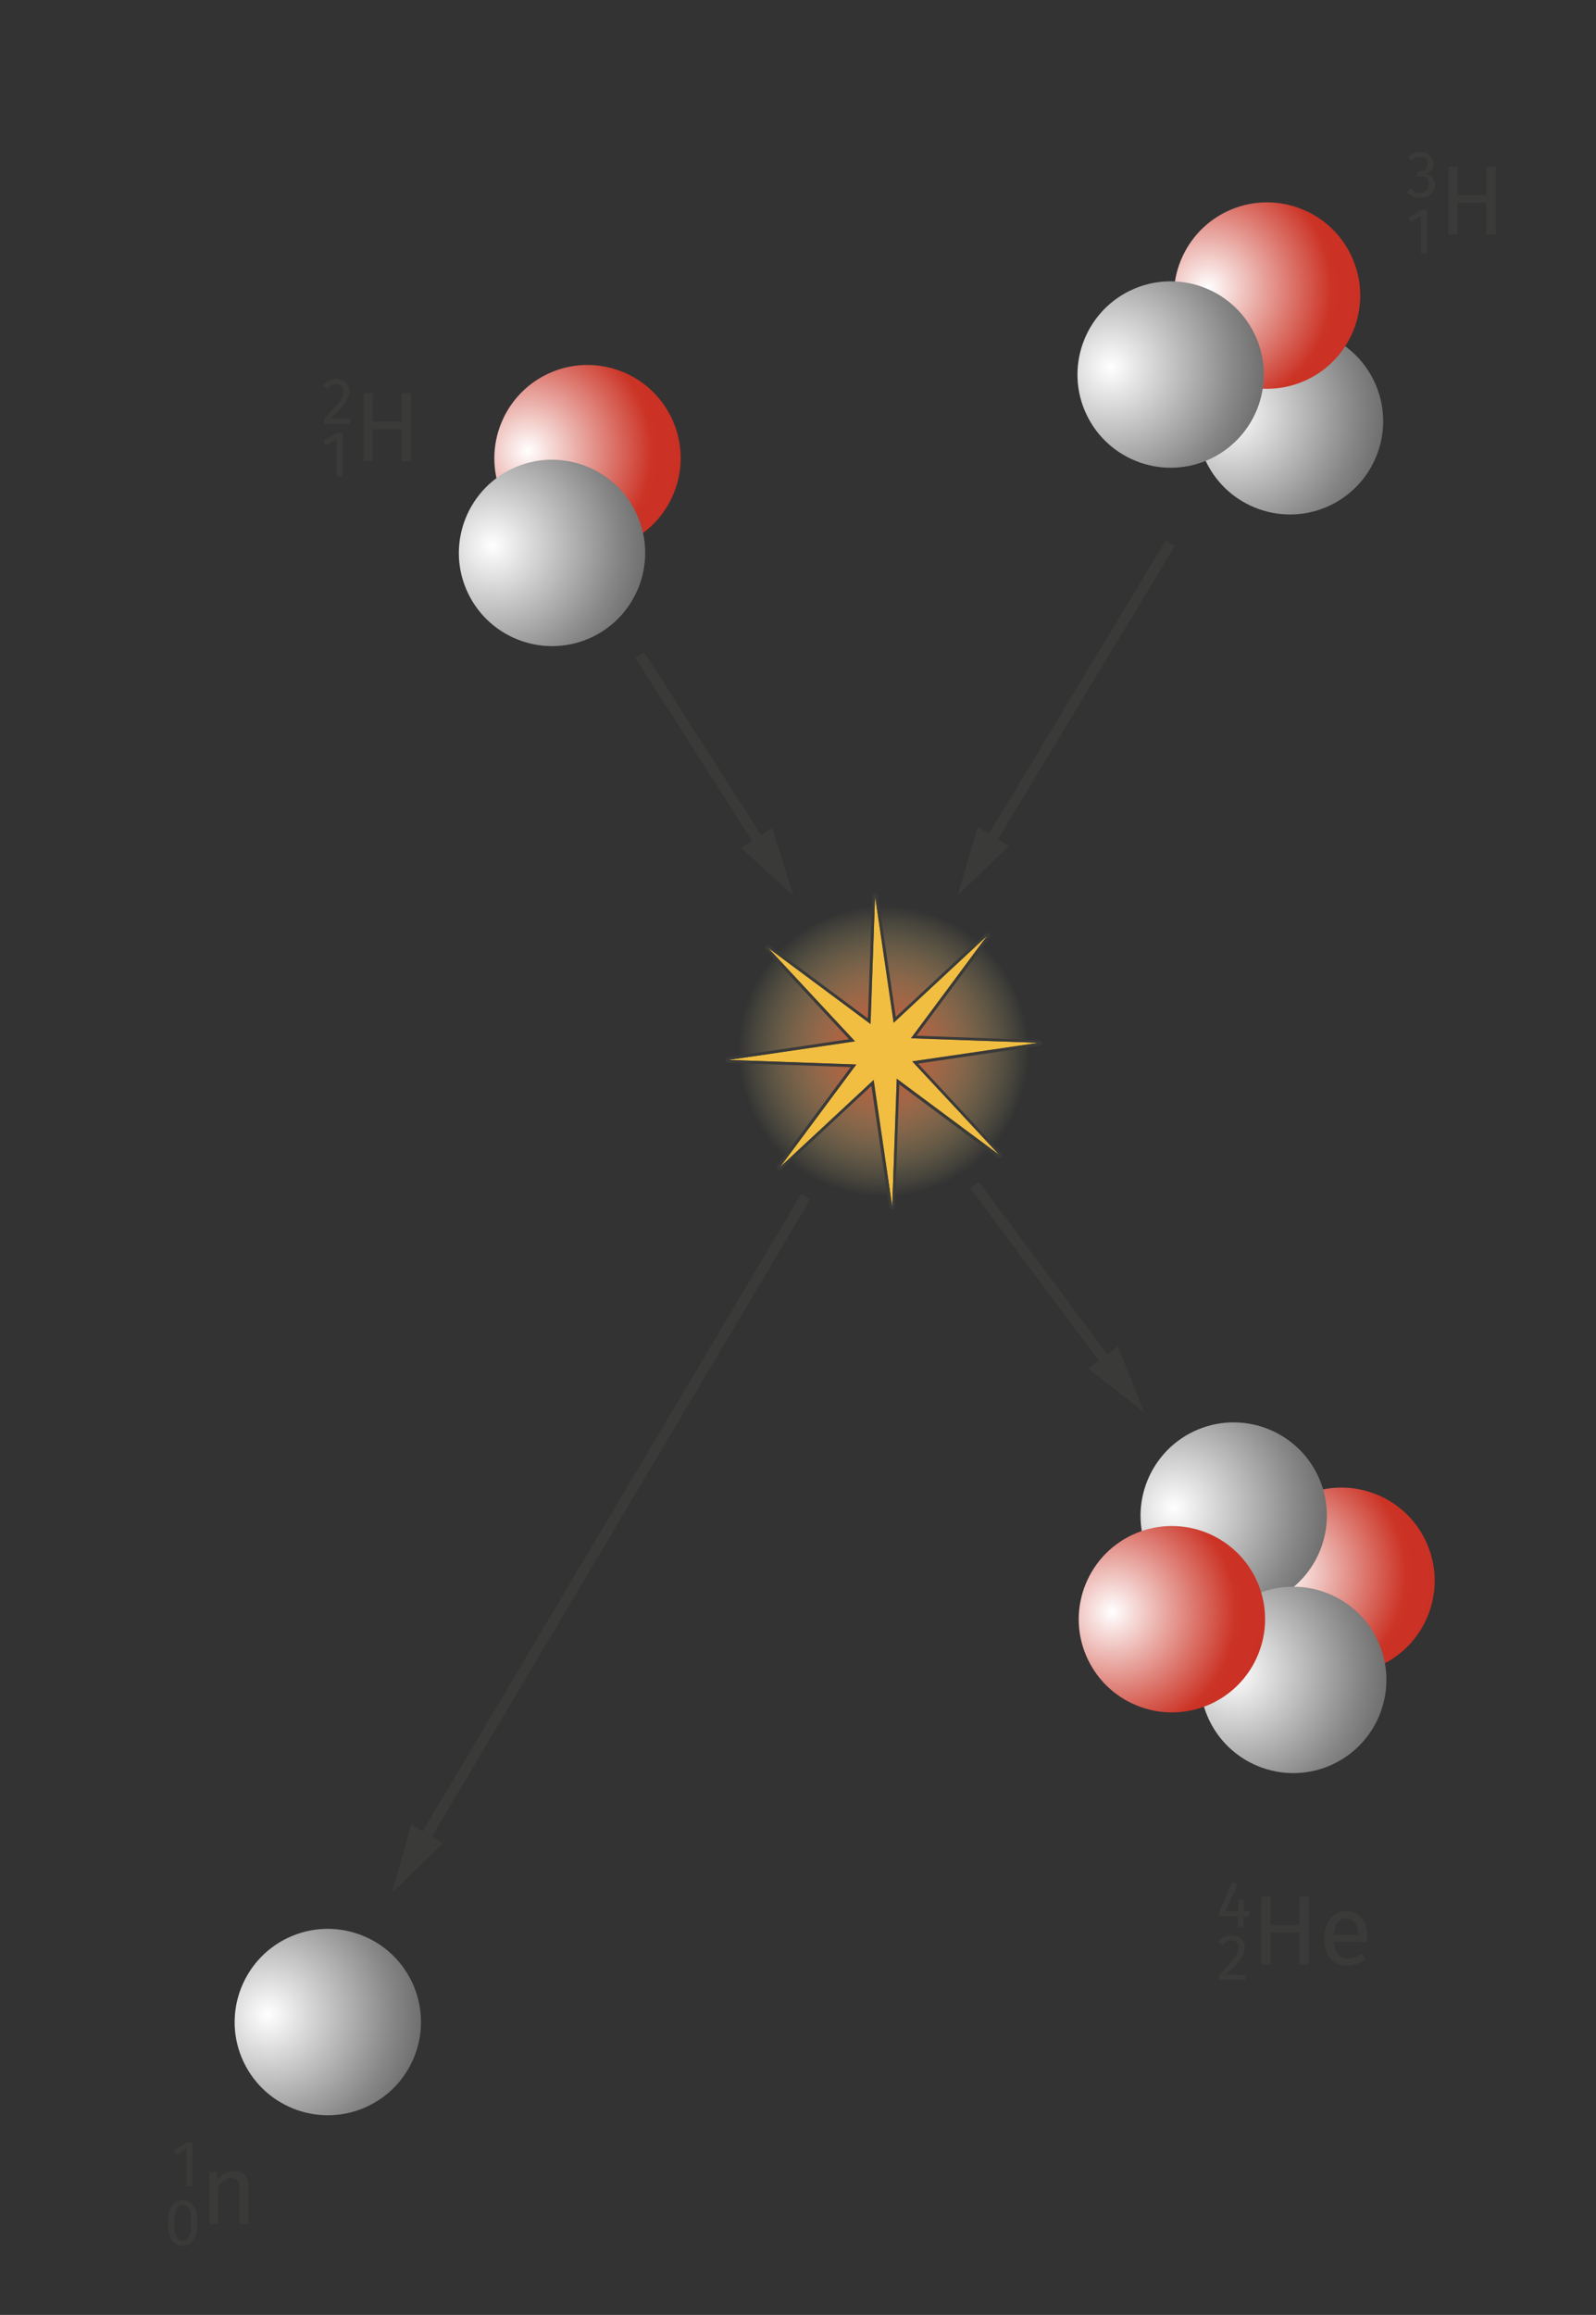 <?xml version="1.0" encoding="UTF-8"?>
<svg id="Calque_1" data-name="Calque 1" xmlns="http://www.w3.org/2000/svg" xmlns:xlink="http://www.w3.org/1999/xlink" viewBox="0 0 113.39 164.41">
  <rect x="0" y="0" width="113.39" height="164.41" fill="#333333" stroke="none"/>
  <defs>
    <style>
      .cls-1 {
        fill: #f1be41;
      }

      .cls-2 {
        fill: #3a3a39;
      }

      .cls-3 {
        fill: url(#Dégradé_sans_nom_98);
      }

      .cls-4 {
        fill: url(#Dégradé_sans_nom_3);
      }

      .cls-5 {
        fill: url(#Dégradé_sans_nom_2);
      }

      .cls-6 {
        isolation: isolate;
      }

      .cls-7 {
        fill: url(#Dégradé_sans_nom_3-3);
      }

      .cls-8 {
        fill: url(#Dégradé_sans_nom_3-4);
      }

      .cls-9 {
        fill: url(#Dégradé_sans_nom_3-5);
      }

      .cls-10 {
        fill: url(#Dégradé_sans_nom_3-6);
      }

      .cls-11 {
        fill: url(#Dégradé_sans_nom_3-2);
      }

      .cls-12 {
        fill: url(#Dégradé_sans_nom_2-4);
      }

      .cls-13 {
        fill: url(#Dégradé_sans_nom_2-3);
      }

      .cls-14 {
        fill: url(#Dégradé_sans_nom_2-2);
      }
    </style>
    <radialGradient id="Dégradé_sans_nom_98" data-name="Dégradé sans nom 98" cx="-274.25" cy="42.93" fx="-274.25" fy="42.93" r="10.33" gradientTransform="translate(337.03 117.59) scale(1 -1)" gradientUnits="userSpaceOnUse">
      <stop offset="0" stop-color="#d54527"/>
      <stop offset="1" stop-color="#fbf098" stop-opacity="0"/>
    </radialGradient>
    <radialGradient id="Dégradé_sans_nom_3" data-name="Dégradé sans nom 3" cx="107.8" cy="44.28" fx="107.8" fy="44.28" r="15.5" gradientTransform="translate(-28.96 35.99) rotate(-25.57)" gradientUnits="userSpaceOnUse">
      <stop offset="0" stop-color="#fff"/>
      <stop offset=".57" stop-color="#868786"/>
      <stop offset="1" stop-color="#3a3a39"/>
    </radialGradient>
    <radialGradient id="Dégradé_sans_nom_3-2" data-name="Dégradé sans nom 3" cx="-2.92" cy="117.32" fx="-2.92" fy="117.32" r="15.5" xlink:href="#Dégradé_sans_nom_3"/>
    <radialGradient id="Dégradé_sans_nom_2" data-name="Dégradé sans nom 2" cx="110.2" cy="35.52" fx="110.2" fy="35.52" r="15.5" gradientTransform="translate(-28.96 35.99) rotate(-25.57)" gradientUnits="userSpaceOnUse">
      <stop offset="0" stop-color="#fff"/>
      <stop offset=".57" stop-color="#cb3325"/>
      <stop offset="1" stop-color="#c92920"/>
    </radialGradient>
    <radialGradient id="Dégradé_sans_nom_2-2" data-name="Dégradé sans nom 2" cx="61.66" cy="25.1" fx="61.66" fy="25.1" r="15.5" xlink:href="#Dégradé_sans_nom_2"/>
    <radialGradient id="Dégradé_sans_nom_2-3" data-name="Dégradé sans nom 2" cx="75.57" cy="120.14" fx="75.57" fy="120.14" xlink:href="#Dégradé_sans_nom_2"/>
    <radialGradient id="Dégradé_sans_nom_3-3" data-name="Dégradé sans nom 3" cx="70.65" cy="112.66" fx="70.65" fy="112.66" r="15.5" xlink:href="#Dégradé_sans_nom_3"/>
    <radialGradient id="Dégradé_sans_nom_3-4" data-name="Dégradé sans nom 3" cx="69.43" cy="125.01" fx="69.43" fy="125.01" r="15.5" xlink:href="#Dégradé_sans_nom_3"/>
    <radialGradient id="Dégradé_sans_nom_2-4" data-name="Dégradé sans nom 2" cx="63.51" cy="117.4" fx="63.51" fy="117.4" r="15.5" xlink:href="#Dégradé_sans_nom_2"/>
    <radialGradient id="Dégradé_sans_nom_3-5" data-name="Dégradé sans nom 3" cx="56.48" cy="30.09" fx="56.48" fy="30.09" r="15.5" xlink:href="#Dégradé_sans_nom_3"/>
    <radialGradient id="Dégradé_sans_nom_3-6" data-name="Dégradé sans nom 3" cx="101.59" cy="37.62" fx="101.59" fy="37.62" r="15.5" xlink:href="#Dégradé_sans_nom_3"/>
  </defs>
  <g>
    <rect class="cls-2" x="73.69" y="82.55" width=".75" height="16.18" transform="translate(-39.5 62.29) rotate(-36.73)"/>
    <polygon class="cls-2" points="77.32 97.19 81.29 100.32 79.42 95.63 77.32 97.19"/>
  </g>
  <g>
    <rect class="cls-2" x="16.8" y="107.63" width="53.54" height=".75" transform="translate(-71.54 90.31) rotate(-59.29)"/>
    <polygon class="cls-2" points="29.22 129.57 27.85 134.44 31.46 130.91 29.22 129.57"/>
  </g>
  <g>
    <rect class="cls-2" x="49.47" y="45.24" width=".75" height="16.31" transform="translate(-20.91 35.24) rotate(-32.58)"/>
    <polygon class="cls-2" points="52.66 60.22 56.38 63.63 54.86 58.81 52.66 60.22"/>
  </g>
  <g>
    <rect class="cls-2" x="64.02" y="49" width="25.23" height=".75" transform="translate(-5.23 89.49) rotate(-58.9)"/>
    <polygon class="cls-2" points="69.46 58.73 68.05 63.58 71.69 60.08 69.46 58.73"/>
  </g>
  <g id="text28458" class="cls-6">
    <g class="cls-6">
      <path class="cls-2" d="m24.38,27.03c.14.07.25.18.33.31s.12.27.12.44c0,.19-.04.37-.13.55s-.22.36-.39.56-.45.48-.81.84h1.4l-.05.36h-1.84v-.34c.42-.43.71-.75.89-.95.17-.2.3-.38.37-.52.07-.15.11-.31.11-.48,0-.16-.05-.29-.14-.38s-.22-.14-.37-.14c-.13,0-.24.03-.34.08-.1.05-.2.14-.31.26l-.28-.22c.13-.16.27-.28.42-.35.16-.08.33-.12.52-.12s.35.04.49.11Z"/>
      <path class="cls-2" d="m28.53,32.75v-2.26h-2.03v2.26h-.67v-4.82h.67v2.02h2.03v-2.02h.67v4.82h-.67Z"/>
    </g>
  </g>
  <g id="text28458-2" data-name="text28458" class="cls-6">
    <g class="cls-6">
      <path class="cls-2" d="m24.33,30.73v3.12h-.43v-2.66l-.73.44-.19-.3.97-.6h.38Z"/>
    </g>
  </g>
  <g id="text28458-3" data-name="text28458" class="cls-6">
    <g class="cls-6">
      <path class="cls-2" d="m101.42,10.94c.14.07.24.17.32.29s.11.25.11.4c0,.19-.06.35-.17.47s-.26.21-.44.25c.21.02.38.09.51.22.13.13.2.31.2.53,0,.18-.04.34-.13.49-.09.15-.21.26-.37.34-.16.08-.35.12-.56.12-.19,0-.36-.04-.52-.1-.16-.07-.3-.17-.42-.32l.26-.24c.1.11.21.18.31.23.11.05.22.07.35.07.2,0,.35-.05.46-.17.11-.11.17-.26.17-.45,0-.21-.05-.35-.16-.43-.11-.08-.26-.13-.46-.13h-.23l.05-.33h.16c.16,0,.3-.05.4-.14.11-.1.16-.23.16-.41,0-.15-.05-.26-.14-.35-.09-.09-.22-.13-.38-.13-.12,0-.23.02-.33.06-.1.04-.2.12-.31.21l-.22-.26c.26-.25.56-.37.89-.37.19,0,.36.04.5.11Z"/>
      <path class="cls-2" d="m105.6,16.66v-2.26h-2.03v2.26h-.67v-4.82h.67v2.02h2.03v-2.02h.67v4.82h-.67Z"/>
    </g>
  </g>
  <g id="text28458-4" data-name="text28458" class="cls-6">
    <g class="cls-6">
      <path class="cls-2" d="m101.38,14.88v3.12h-.43v-2.66l-.73.44-.19-.3.97-.6h.38Z"/>
    </g>
  </g>
  <g id="text28458-5" data-name="text28458">
    <g class="cls-6">
      <path class="cls-2" d="m88.77,135.75v.34h-.41v.77h-.42v-.77h-1.33v-.31l.94-2.09.36.15-.84,1.91h.89l.04-.84h.37v.84h.41Z"/>
      <path class="cls-2" d="m92.31,139.52v-2.26h-2.03v2.26h-.67v-4.82h.67v2.02h2.03v-2.02h.67v4.82h-.67Z"/>
      <path class="cls-2" d="m97.11,137.9h-2.35c.03.41.13.71.31.9.18.19.41.29.69.29.18,0,.34-.03.49-.08.15-.05.31-.13.47-.25l.28.38c-.39.31-.82.46-1.29.46-.51,0-.91-.17-1.2-.5s-.43-.8-.43-1.39c0-.38.06-.72.19-1.02.12-.3.3-.53.53-.7.23-.17.5-.25.82-.25.49,0,.87.16,1.13.48s.39.77.39,1.34c0,.11,0,.22-.01.33Zm-.62-.52c0-.36-.07-.64-.22-.83s-.36-.29-.65-.29c-.53,0-.81.39-.86,1.16h1.73v-.04Z"/>
    </g>
  </g>
  <g id="text28458-6" data-name="text28458">
    <g class="cls-6">
      <path class="cls-2" d="m87.99,137.55c.14.07.25.18.33.31.08.13.12.27.12.44,0,.19-.04.37-.13.55-.08.17-.22.36-.39.56-.18.2-.45.48-.81.84h1.4l-.05.36h-1.84v-.34c.42-.43.71-.75.89-.95.17-.2.3-.38.37-.52.07-.15.11-.31.11-.48,0-.16-.05-.29-.14-.38-.09-.09-.22-.14-.37-.14-.13,0-.24.03-.34.08s-.2.14-.31.26l-.28-.22c.13-.16.27-.28.42-.35.16-.08.33-.12.52-.12s.35.04.49.11Z"/>
    </g>
  </g>
  <g id="text28458-7" data-name="text28458">
    <g class="cls-6">
      <path class="cls-2" d="m13.68,152.14v3.12h-.43v-2.66l-.73.44-.19-.3.97-.6h.38Z"/>
      <path class="cls-2" d="m17.38,154.46c.19.2.28.48.28.83v2.65h-.64v-2.55c0-.26-.05-.45-.15-.55-.1-.11-.24-.16-.43-.16s-.37.06-.52.17c-.15.11-.29.27-.42.48v2.62h-.64v-3.69h.55l.06.55c.13-.2.29-.35.49-.46.19-.11.41-.17.64-.17.34,0,.6.1.79.3Z"/>
    </g>
  </g>
  <g id="text28458-8" data-name="text28458">
    <g class="cls-6">
      <path class="cls-2" d="m13.76,156.68c.18.28.26.67.26,1.2s-.09.92-.26,1.2c-.18.28-.44.42-.78.42s-.61-.14-.78-.42c-.18-.28-.26-.68-.26-1.2s.09-.92.26-1.2.44-.41.78-.41.61.14.78.41Zm-1.23.23c-.1.2-.15.52-.15.97s.05.77.15.97c.1.2.25.3.45.3s.35-.1.45-.3c.1-.2.15-.53.15-.97s-.05-.77-.15-.97c-.1-.2-.25-.3-.45-.3s-.35.1-.45.3Z"/>
    </g>
  </g>
  <g>
    <path id="path4415" class="cls-3" d="m73.11,74.67c0,5.7-4.62,10.33-10.33,10.33s-10.33-4.62-10.33-10.33,4.62-10.33,10.33-10.33,10.33,4.62,10.33,10.33Z"/>
    <g>
      <path id="path2423" class="cls-1" d="m71.01,82.04l-7.3-5.43-.32,9.1-1.32-9.01-6.66,6.2,5.43-7.3-9.1-.32,9.01-1.32-6.2-6.66,7.3,5.43.32-9.1,1.32,9.01,6.66-6.2-5.43,7.3,9.1.32-9.01,1.32,6.2,6.66Z"/>
      <path id="path2423-2" data-name="path2423" class="cls-2" d="m62.17,63.63l1.32,9.01,6.66-6.2-5.43,7.3,9.1.32-9.01,1.32,6.2,6.66-7.3-5.43-.32,9.1-1.32-9.01-6.66,6.2,5.43-7.3-9.1-.32,9.01-1.32-6.2-6.66,7.3,5.43.32-9.1m0-.2s0,0-.01,0c-.1,0-.19.09-.19.19l-.31,8.72-7-5.21s-.08-.04-.12-.04c-.06,0-.11.02-.15.07-.07.08-.07.19,0,.27l5.94,6.38-8.63,1.27c-.1.02-.18.11-.17.21,0,.1.09.19.19.19l8.72.31-5.21,7c-.06.08-.05.2.03.27.04.03.09.05.13.05s.1-.02.14-.05l6.38-5.94,1.27,8.63c.01.1.1.17.2.17,0,0,0,0,.01,0,.1,0,.19-.09.19-.19l.31-8.72,7,5.21s.08.04.12.04c.06,0,.11-.02.15-.07.07-.08.07-.19,0-.27l-5.94-6.38,8.63-1.27c.1-.02.18-.11.17-.21,0-.1-.09-.19-.19-.19l-8.72-.31,5.21-7c.06-.08.05-.2-.03-.27-.04-.03-.09-.05-.13-.05-.05,0-.1.02-.14.05l-6.38,5.94-1.27-8.63c-.01-.1-.1-.17-.2-.17h0Z"/>
    </g>
  </g>
  <path id="path12767" class="cls-4" d="m97.62,27.06c1.58,3.3.18,7.25-3.11,8.83-3.3,1.58-7.25.18-8.83-3.11s-.18-7.25,3.11-8.83c3.3-1.58,7.25-.18,8.83,3.11Z"/>
  <path id="path12767-2" data-name="path12767" class="cls-11" d="m29.26,140.75c1.58,3.3.18,7.25-3.11,8.83-3.3,1.58-7.25.18-8.83-3.11s-.18-7.25,3.11-8.83c3.3-1.58,7.25-.18,8.83,3.11Z"/>
  <path id="path12767-3" data-name="path12767" class="cls-5" d="m95.99,18.13c1.58,3.3.18,7.25-3.11,8.83s-7.25.18-8.83-3.11-.18-7.25,3.11-8.83c3.3-1.58,7.25-.18,8.83,3.11Z"/>
  <path id="path12767-4" data-name="path12767" class="cls-14" d="m47.71,29.68c1.58,3.3.18,7.25-3.11,8.83s-7.25.18-8.83-3.11-.18-7.25,3.11-8.83c3.3-1.58,7.25-.18,8.83,3.11Z"/>
  <path id="path12767-5" data-name="path12767" class="cls-13" d="m101.28,109.41c1.58,3.3.18,7.25-3.11,8.83-3.3,1.58-7.25.18-8.83-3.11-1.58-3.3-.18-7.25,3.11-8.83,3.3-1.58,7.25-.18,8.83,3.11Z"/>
  <path id="path12767-6" data-name="path12767" class="cls-7" d="m93.62,104.78c1.58,3.3.18,7.25-3.11,8.83-3.3,1.58-7.25.18-8.83-3.11s-.18-7.25,3.11-8.83c3.3-1.58,7.25-.18,8.83,3.11Z"/>
  <path id="path12767-7" data-name="path12767" class="cls-8" d="m97.85,116.45c1.58,3.3.18,7.25-3.11,8.83-3.3,1.58-7.25.18-8.83-3.11s-.18-7.25,3.11-8.83c3.3-1.58,7.25-.18,8.83,3.11Z"/>
  <path id="path12767-8" data-name="path12767" class="cls-12" d="m89.23,112.14c1.58,3.3.18,7.25-3.11,8.83-3.3,1.58-7.25.18-8.83-3.11-1.58-3.3-.18-7.25,3.11-8.83,3.3-1.58,7.25-.18,8.83,3.11Z"/>
  <path id="path12767-9" data-name="path12767" class="cls-9" d="m45.19,36.41c1.58,3.3.18,7.25-3.11,8.83-3.3,1.58-7.25.18-8.83-3.11s-.18-7.25,3.11-8.83c3.3-1.58,7.25-.18,8.83,3.11Z"/>
  <path id="path12767-10" data-name="path12767" class="cls-10" d="m89.14,23.74c1.58,3.3.18,7.25-3.11,8.83-3.3,1.58-7.25.18-8.83-3.11s-.18-7.25,3.11-8.83c3.3-1.58,7.25-.18,8.83,3.11Z"/>
</svg>